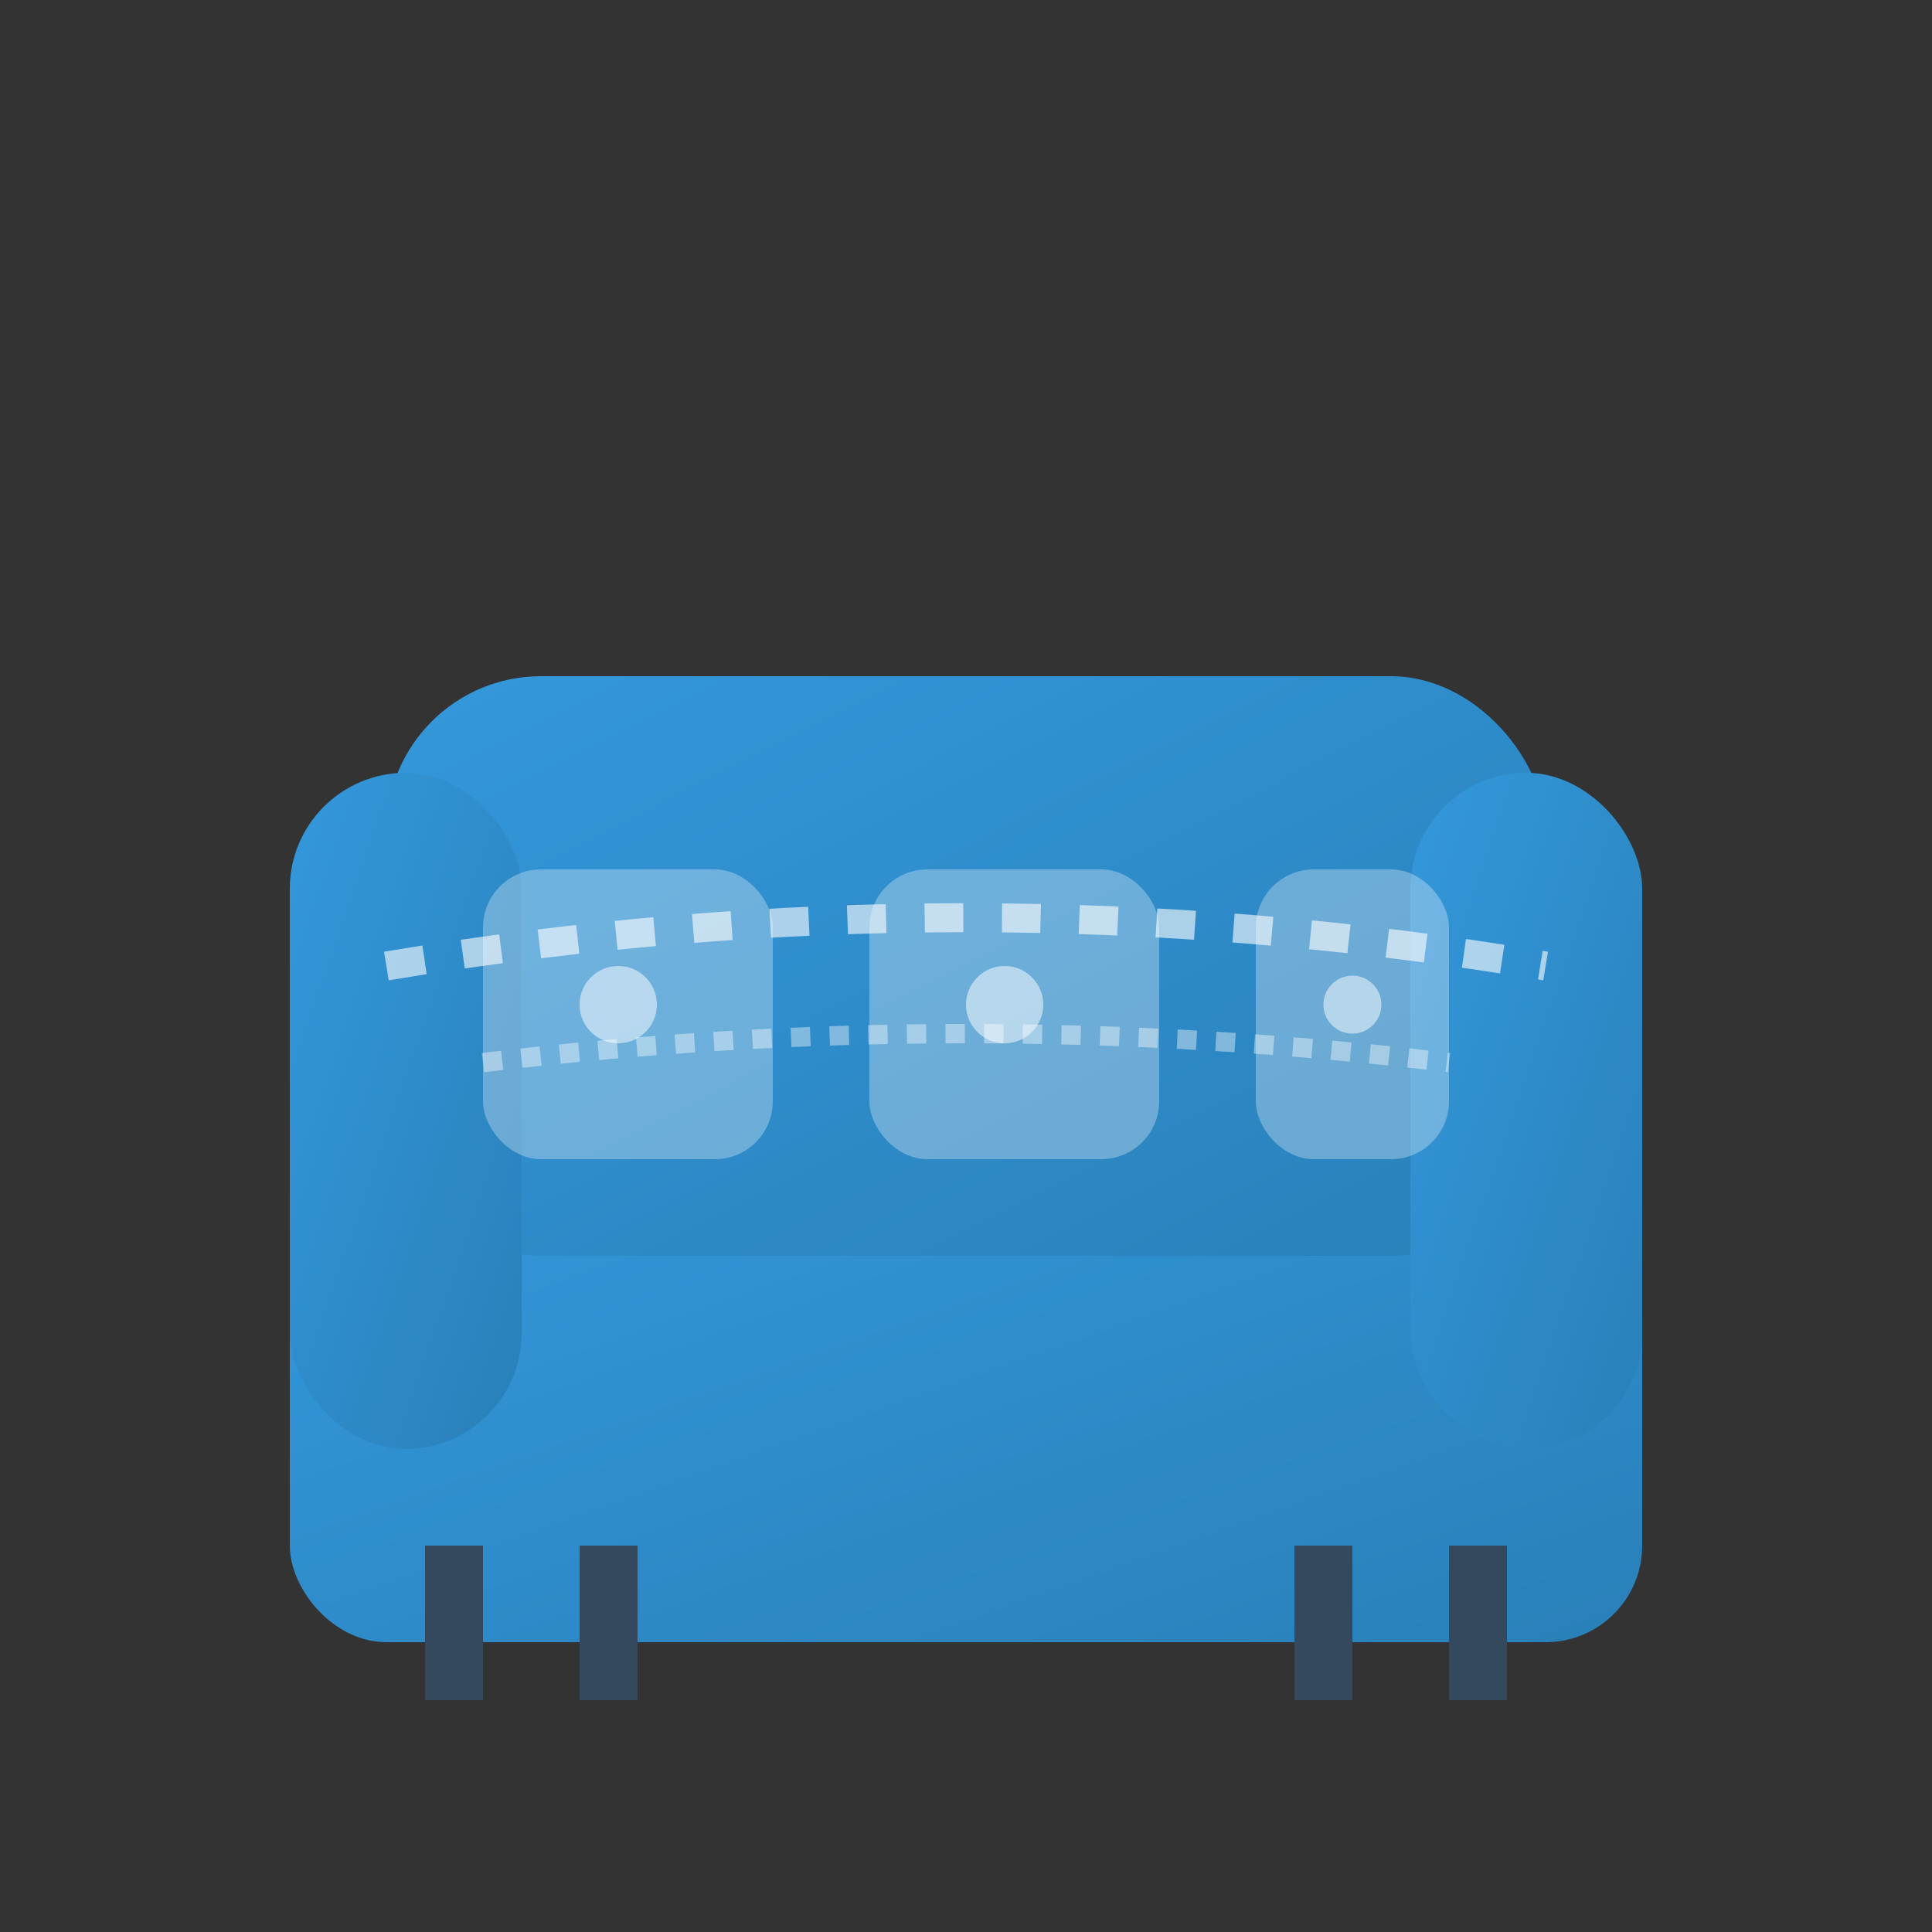 <svg width="100" height="100" viewBox="0 0 100 100" fill="none" xmlns="http://www.w3.org/2000/svg">
  <rect x="0" y="0" width="100" height="100" fill="#333333" stroke="none"/>
  <defs>
    <linearGradient id="sofaGrad" x1="0%" y1="0%" x2="100%" y2="100%">
      <stop offset="0%" style="stop-color:#3498db;stop-opacity:1" />
      <stop offset="100%" style="stop-color:#2980b9;stop-opacity:1" />
    </linearGradient>
  </defs>
  
  <!-- Sofa base -->
  <rect x="15" y="60" width="70" height="25" rx="5" fill="url(#sofaGrad)"/>
  
  <!-- Sofa back -->
  <rect x="20" y="35" width="60" height="30" rx="8" fill="url(#sofaGrad)"/>
  
  <!-- Left armrest -->
  <rect x="15" y="40" width="12" height="35" rx="6" fill="url(#sofaGrad)"/>
  
  <!-- Right armrest -->
  <rect x="73" y="40" width="12" height="35" rx="6" fill="url(#sofaGrad)"/>
  
  <!-- Cushions -->
  <rect x="25" y="45" width="15" height="15" rx="3" fill="rgba(255,255,255,0.3)"/>
  <rect x="45" y="45" width="15" height="15" rx="3" fill="rgba(255,255,255,0.3)"/>
  <rect x="65" y="45" width="10" height="15" rx="3" fill="rgba(255,255,255,0.3)"/>
  
  <!-- Decorative elements -->
  <circle cx="32" cy="52" r="2" fill="rgba(255,255,255,0.5)"/>
  <circle cx="52" cy="52" r="2" fill="rgba(255,255,255,0.5)"/>
  <circle cx="70" cy="52" r="1.5" fill="rgba(255,255,255,0.5)"/>
  
  <!-- Sofa legs -->
  <rect x="22" y="80" width="3" height="8" fill="#34495e"/>
  <rect x="30" y="80" width="3" height="8" fill="#34495e"/>
  <rect x="67" y="80" width="3" height="8" fill="#34495e"/>
  <rect x="75" y="80" width="3" height="8" fill="#34495e"/>
  
  <!-- Cover lines to show it's covered -->
  <path d="M20,50 Q50,45 80,50" stroke="rgba(255,255,255,0.6)" stroke-width="1.5" fill="none" stroke-dasharray="2,2"/>
  <path d="M25,55 Q50,52 75,55" stroke="rgba(255,255,255,0.4)" stroke-width="1" fill="none" stroke-dasharray="1,1"/>
</svg>
